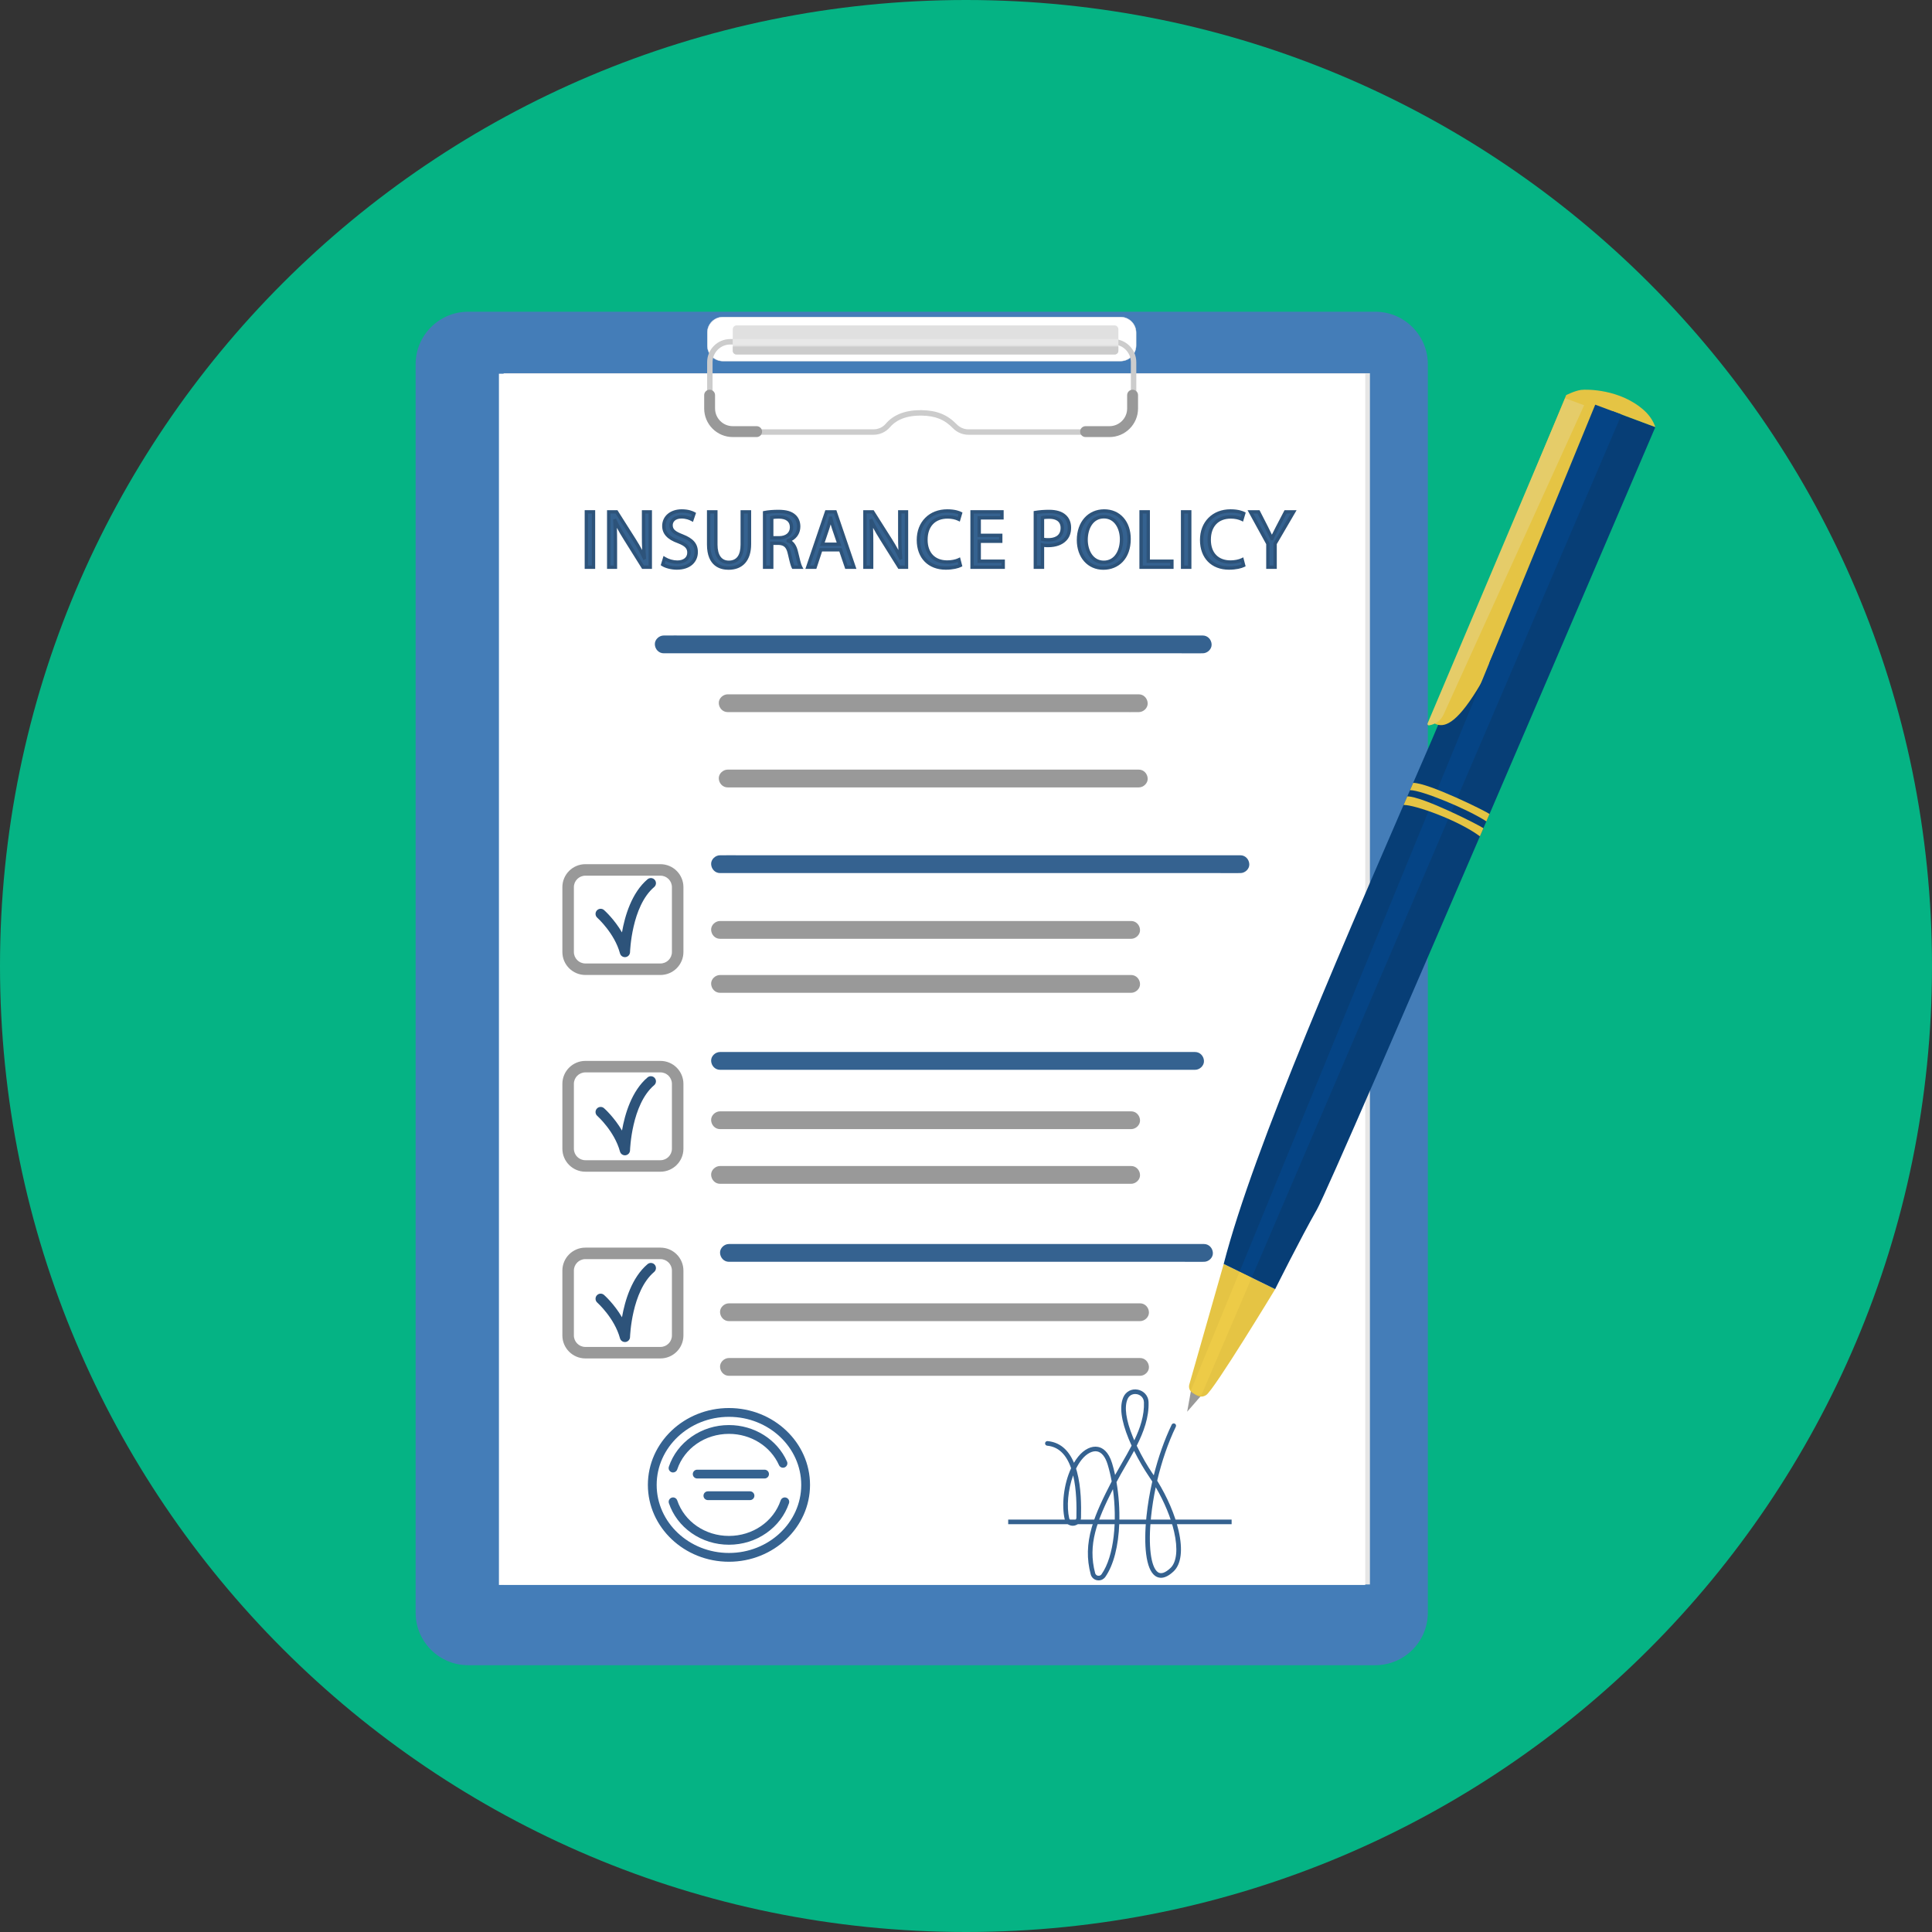 <svg xmlns="http://www.w3.org/2000/svg" xmlns:xlink="http://www.w3.org/1999/xlink" width="1080" zoomAndPan="magnify" viewBox="0 0 810 810" height="1080" preserveAspectRatio="xMidYMid meet" version="1.0"><rect x="0" y="0" width="810" height="810" fill="#333333" stroke="none"/><defs><clipPath id="86ae9137d2"><path d="M 405 0 C 181.324 0 0 181.324 0 405 C 0 628.676 181.324 810 405 810 C 628.676 810 810 628.676 810 405 C 810 181.324 628.676 0 405 0 Z M 405 0 " clip-rule="nonzero"/></clipPath><clipPath id="b61812337d"><path d="M 174.25 130.691 L 598.656 130.691 L 598.656 698.148 L 174.25 698.148 Z M 174.25 130.691 " clip-rule="nonzero"/></clipPath><clipPath id="942586d90a"><path d="M 513 166 L 694 166 L 694 541 L 513 541 Z M 513 166 " clip-rule="nonzero"/></clipPath><clipPath id="515395c4c7"><path d="M 600 163.137 L 694 163.137 L 694 304.934 L 600 304.934 Z M 600 163.137 " clip-rule="nonzero"/></clipPath></defs><g clip-path="url(#86ae9137d2)"><rect x="-81" width="972" fill="#05b384" y="-81" height="972" fill-opacity="1"/></g><path fill="#ededed" d="M 516.363 623.906 C 516.363 623.906 570.328 607.398 572.34 588.766 C 574.348 570.137 572.133 527.227 572.133 527.227 L 516.363 623.906 " fill-opacity="1" fill-rule="nonzero"/><path fill="#e0e0e0" d="M 572.133 527.227 C 572.625 532.805 572.652 539.863 571.234 547.844 C 568.324 564.188 560.812 575.93 555.934 582.336 L 572.133 527.227 " fill-opacity="1" fill-rule="nonzero"/><path fill="#999999" d="M 465.141 151.477 L 457.285 151.477 C 456.02 151.477 455.004 150.457 455.004 149.195 C 455.004 147.938 456.02 146.918 457.285 146.918 L 465.141 146.918 C 469.238 146.918 472.562 143.586 472.562 139.496 L 472.562 133.91 C 472.562 132.652 473.586 131.629 474.844 131.629 C 476.109 131.629 477.129 132.652 477.129 133.91 L 477.129 139.496 C 477.129 146.102 471.75 151.477 465.141 151.477 " fill-opacity="1" fill-rule="nonzero"/><path fill="#e0e0e0" d="M 561.406 571.828 C 547.246 604.273 520.289 630.363 486.523 632.77 C 497.027 631.137 527.895 627.934 522.879 594.738 C 522.879 594.738 546.824 598.211 561.406 571.828 " fill-opacity="1" fill-rule="nonzero"/><path fill="#f2f2f2" d="M 570.328 544.41 C 571.234 538.699 571.836 532.949 572.133 527.227 C 571.816 533.52 571.195 539.227 570.328 544.41 " fill-opacity="1" fill-rule="nonzero"/><path fill="#999999" d="M 282.566 525.27 C 283.977 525.27 285.379 525.27 286.789 525.27 C 290.586 525.27 294.383 525.27 298.18 525.27 C 303.828 525.27 309.477 525.27 315.129 525.27 C 321.973 525.27 328.816 525.27 335.664 525.27 C 343.211 525.27 350.762 525.27 358.312 525.27 C 365.879 525.27 373.449 525.27 381.016 525.27 C 388.121 525.27 395.227 525.27 402.332 525.27 C 408.297 525.27 414.262 525.27 420.227 525.27 C 424.543 525.27 428.863 525.27 433.18 525.27 C 435.211 525.27 437.246 525.293 439.273 525.27 C 439.363 525.27 439.453 525.27 439.543 525.27 C 441.496 525.27 443.363 523.559 443.273 521.543 C 443.18 519.52 441.637 517.812 439.543 517.812 C 438.133 517.812 436.727 517.812 435.32 517.812 C 431.523 517.812 427.73 517.812 423.934 517.812 C 418.285 517.812 412.637 517.812 406.98 517.812 C 400.137 517.812 393.293 517.812 386.449 517.812 C 378.895 517.812 371.348 517.812 363.797 517.812 C 356.23 517.812 348.66 517.812 341.094 517.812 C 333.988 517.812 326.883 517.812 319.777 517.812 C 313.816 517.812 307.848 517.812 301.891 517.812 C 297.566 517.812 293.254 517.812 288.93 517.812 C 286.902 517.812 284.867 517.789 282.836 517.812 C 282.746 517.812 282.656 517.812 282.566 517.812 C 280.617 517.812 278.746 519.523 278.84 521.543 C 278.93 523.562 280.477 525.27 282.566 525.27 " fill-opacity="1" fill-rule="nonzero"/><g clip-path="url(#b61812337d)"><path fill="#447db8" d="M 576.57 698.148 L 196.305 698.148 C 184.125 698.148 174.25 688.281 174.25 676.105 L 174.25 152.734 C 174.25 140.562 184.125 130.691 196.305 130.691 L 576.57 130.691 C 588.746 130.691 598.625 140.562 598.625 152.734 L 598.625 676.105 C 598.625 688.281 588.746 698.148 576.57 698.148 " fill-opacity="1" fill-rule="nonzero"/></g><path fill="#e6e6e6" d="M 574.348 664.297 L 211.145 664.297 L 211.145 156.484 L 574.348 156.484 L 574.348 664.297 " fill-opacity="1" fill-rule="nonzero"/><path fill="#ffffff" d="M 572.387 664.492 L 209.18 664.492 L 209.18 156.684 L 572.387 156.684 L 572.387 664.492 " fill-opacity="1" fill-rule="nonzero"/><path fill="#ffffff" d="M 303.086 151.387 C 299.484 151.387 296.555 148.457 296.555 144.859 L 296.555 139.449 C 296.555 135.852 299.484 132.922 303.086 132.922 L 469.785 132.922 C 473.391 132.922 476.32 135.852 476.32 139.449 L 476.32 144.859 C 476.32 148.457 473.391 151.387 469.785 151.387 L 303.086 151.387 " fill-opacity="1" fill-rule="nonzero"/><path fill="#e6e6e6" d="M 469.785 132.84 L 303.086 132.84 C 299.434 132.84 296.473 135.797 296.473 139.449 L 296.473 144.859 C 296.473 148.508 299.434 151.469 303.086 151.469 L 469.785 151.469 C 473.441 151.469 476.398 148.508 476.398 144.859 L 476.398 139.449 C 476.398 135.797 473.441 132.84 469.785 132.84 Z M 469.785 133.004 C 473.348 133.004 476.238 135.898 476.238 139.449 L 476.238 144.859 C 476.238 148.414 473.348 151.309 469.785 151.309 L 303.086 151.309 C 299.527 151.309 296.633 148.414 296.633 144.859 L 296.633 139.449 C 296.633 135.898 299.527 133.004 303.086 133.004 L 469.785 133.004 " fill-opacity="1" fill-rule="nonzero"/><path fill="#cccccc" d="M 466.695 142.152 L 306.176 142.152 C 300.816 142.152 296.473 146.496 296.473 151.852 L 296.473 172.578 C 296.473 177.938 300.816 182.277 306.176 182.277 L 366.238 182.277 C 368.863 182.277 371.367 181.152 373.074 179.156 C 375.016 176.879 378.703 174.242 385.922 174.242 C 386.09 174.242 386.266 174.242 386.434 174.246 C 392.055 174.34 395.949 175.84 399.531 179.539 C 401.234 181.289 403.57 182.277 406.016 182.277 L 466.695 182.277 C 472.055 182.277 476.398 177.938 476.398 172.578 L 476.398 151.852 C 476.398 146.496 472.055 142.152 466.695 142.152 Z M 466.695 144.434 C 470.793 144.434 474.117 147.762 474.117 151.852 L 474.117 172.578 C 474.117 176.668 470.793 179.996 466.695 179.996 L 406.016 179.996 C 404.199 179.996 402.434 179.25 401.172 177.949 C 397.211 173.863 392.816 172.074 386.477 171.965 C 386.289 171.961 386.105 171.961 385.922 171.961 C 379.484 171.961 374.574 173.887 371.336 177.68 C 370.078 179.152 368.223 179.996 366.238 179.996 L 306.176 179.996 C 302.082 179.996 298.75 176.668 298.75 172.578 L 298.75 151.852 C 298.75 147.762 302.082 144.434 306.176 144.434 L 466.695 144.434 " fill-opacity="1" fill-rule="nonzero"/><path fill="#e0e0e0" d="M 467.262 148.605 L 308.84 148.605 C 307.945 148.605 307.223 147.879 307.223 146.992 L 307.223 138.031 C 307.223 137.145 307.945 136.422 308.84 136.422 L 467.262 136.422 C 468.152 136.422 468.875 137.145 468.875 138.031 L 468.875 146.992 C 468.875 147.879 468.152 148.605 467.262 148.605 " fill-opacity="1" fill-rule="nonzero"/><path fill="#cccccc" d="M 467.383 148.605 L 308.719 148.605 C 307.891 148.605 307.223 147.938 307.223 147.109 L 307.223 145.262 L 468.875 145.262 L 468.875 147.109 C 468.875 147.938 468.203 148.605 467.383 148.605 " fill-opacity="1" fill-rule="nonzero"/><path fill="#999999" d="M 317.223 183.238 L 307.215 183.238 C 300.605 183.238 295.23 177.863 295.23 171.254 L 295.23 165.668 C 295.23 164.41 296.254 163.391 297.512 163.391 C 298.77 163.391 299.793 164.41 299.793 165.668 L 299.793 171.254 C 299.793 175.348 303.125 178.676 307.215 178.676 L 317.223 178.676 C 318.484 178.676 319.504 179.691 319.504 180.957 C 319.504 182.215 318.484 183.238 317.223 183.238 " fill-opacity="1" fill-rule="nonzero"/><path fill="#999999" d="M 455.133 183.238 L 465.141 183.238 C 471.75 183.238 477.129 177.863 477.129 171.254 L 477.129 165.668 C 477.129 164.41 476.109 163.391 474.844 163.391 C 473.586 163.391 472.562 164.41 472.562 165.668 L 472.562 171.254 C 472.562 175.348 469.238 178.676 465.141 178.676 L 455.133 178.676 C 453.871 178.676 452.852 179.691 452.852 180.957 C 452.852 182.215 453.871 183.238 455.133 183.238 " fill-opacity="1" fill-rule="nonzero"/><path fill="#e8e8e8" d="M 468.875 144.605 L 307.223 144.605 L 307.223 142.152 L 468.875 142.152 L 468.875 144.605 " fill-opacity="1" fill-rule="nonzero"/><path fill="#356290" d="M 278.281 273.898 C 280.309 273.898 282.336 273.898 284.367 273.898 C 289.832 273.898 295.305 273.898 300.777 273.898 C 308.887 273.898 316.996 273.898 325.109 273.898 C 335.004 273.898 344.898 273.898 354.793 273.898 C 365.598 273.898 376.398 273.898 387.195 273.898 C 398.172 273.898 409.152 273.898 420.125 273.898 C 430.289 273.898 440.453 273.898 450.621 273.898 C 459.238 273.898 467.859 273.898 476.484 273.898 C 482.68 273.898 488.879 273.898 495.078 273.898 C 498.004 273.898 500.934 273.941 503.863 273.898 C 503.992 273.898 504.117 273.898 504.25 273.898 C 506.199 273.898 508.066 272.18 507.977 270.168 C 507.891 268.148 506.34 266.438 504.25 266.438 C 502.219 266.438 500.191 266.438 498.164 266.438 C 492.691 266.438 487.219 266.438 481.75 266.438 C 473.637 266.438 465.527 266.438 457.418 266.438 C 447.52 266.438 437.625 266.438 427.73 266.438 C 416.934 266.438 406.133 266.438 395.328 266.438 C 384.355 266.438 373.379 266.438 362.402 266.438 C 352.234 266.438 342.07 266.438 331.91 266.438 C 323.285 266.438 314.664 266.438 306.047 266.438 C 299.848 266.438 293.652 266.438 287.453 266.438 C 284.52 266.438 281.59 266.398 278.664 266.438 C 278.535 266.438 278.406 266.438 278.281 266.438 C 276.324 266.438 274.457 268.152 274.547 270.168 C 274.637 272.188 276.184 273.898 278.281 273.898 " fill-opacity="1" fill-rule="nonzero"/><path fill="#999999" d="M 305.086 298.555 C 306.633 298.555 308.184 298.555 309.727 298.555 C 313.902 298.555 318.074 298.555 322.246 298.555 C 328.434 298.555 334.617 298.555 340.805 298.555 C 348.352 298.555 355.902 298.555 363.449 298.555 C 371.688 298.555 379.926 298.555 388.164 298.555 C 396.531 298.555 404.906 298.555 413.277 298.555 C 421.031 298.555 428.781 298.555 436.535 298.555 C 443.109 298.555 449.688 298.555 456.262 298.555 C 460.992 298.555 465.715 298.555 470.445 298.555 C 472.68 298.555 474.91 298.59 477.145 298.555 C 477.246 298.555 477.344 298.555 477.441 298.555 C 479.391 298.555 481.262 296.844 481.172 294.828 C 481.082 292.805 479.531 291.098 477.441 291.098 C 475.891 291.098 474.348 291.098 472.797 291.098 C 468.625 291.098 464.453 291.098 460.281 291.098 C 454.098 291.098 447.906 291.098 441.723 291.098 C 434.172 291.098 426.625 291.098 419.078 291.098 C 410.84 291.098 402.605 291.098 394.367 291.098 C 385.992 291.098 377.617 291.098 369.25 291.098 C 361.496 291.098 353.742 291.098 345.988 291.098 C 339.414 291.098 332.84 291.098 326.262 291.098 C 321.539 291.098 316.809 291.098 312.086 291.098 C 309.848 291.098 307.613 291.07 305.379 291.098 C 305.281 291.098 305.188 291.098 305.086 291.098 C 303.133 291.098 301.266 292.816 301.352 294.828 C 301.449 296.848 302.996 298.555 305.086 298.555 " fill-opacity="1" fill-rule="nonzero"/><path fill="#999999" d="M 305.086 330.125 C 306.633 330.125 308.184 330.125 309.727 330.125 C 313.902 330.125 318.074 330.125 322.246 330.125 C 328.434 330.125 334.617 330.125 340.805 330.125 C 348.352 330.125 355.902 330.125 363.449 330.125 C 371.688 330.125 379.926 330.125 388.164 330.125 C 396.531 330.125 404.906 330.125 413.277 330.125 C 421.031 330.125 428.781 330.125 436.535 330.125 C 443.109 330.125 449.688 330.125 456.262 330.125 C 460.992 330.125 465.715 330.125 470.445 330.125 C 472.68 330.125 474.91 330.152 477.145 330.125 C 477.246 330.125 477.344 330.125 477.441 330.125 C 479.391 330.125 481.262 328.41 481.172 326.398 C 481.082 324.375 479.531 322.664 477.441 322.664 C 475.891 322.664 474.348 322.664 472.797 322.664 C 468.625 322.664 464.453 322.664 460.281 322.664 C 454.098 322.664 447.906 322.664 441.723 322.664 C 434.172 322.664 426.625 322.664 419.078 322.664 C 410.84 322.664 402.605 322.664 394.367 322.664 C 385.992 322.664 377.617 322.664 369.25 322.664 C 361.496 322.664 353.742 322.664 345.988 322.664 C 339.414 322.664 332.84 322.664 326.262 322.664 C 321.539 322.664 316.809 322.664 312.086 322.664 C 309.848 322.664 307.613 322.637 305.379 322.664 C 305.281 322.664 305.188 322.664 305.086 322.664 C 303.133 322.664 301.266 324.383 301.352 326.398 C 301.449 328.414 302.996 330.125 305.086 330.125 " fill-opacity="1" fill-rule="nonzero"/><path fill="#999999" d="M 301.879 393.594 C 303.426 393.594 304.973 393.594 306.52 393.594 C 310.695 393.594 314.863 393.594 319.039 393.594 C 325.227 393.594 331.41 393.594 337.598 393.594 C 345.145 393.594 352.695 393.594 360.242 393.594 C 368.48 393.594 376.719 393.594 384.953 393.594 C 393.328 393.594 401.699 393.594 410.07 393.594 C 417.824 393.594 425.574 393.594 433.328 393.594 C 439.902 393.594 446.477 393.594 453.055 393.594 C 457.781 393.594 462.508 393.594 467.238 393.594 C 469.473 393.594 471.703 393.621 473.938 393.594 C 474.035 393.594 474.137 393.594 474.234 393.594 C 476.184 393.594 478.051 391.879 477.965 389.863 C 477.875 387.844 476.324 386.133 474.234 386.133 C 472.684 386.133 471.141 386.133 469.59 386.133 C 465.418 386.133 461.242 386.133 457.074 386.133 C 450.887 386.133 444.699 386.133 438.512 386.133 C 430.965 386.133 423.418 386.133 415.871 386.133 C 407.633 386.133 399.395 386.133 391.16 386.133 C 382.785 386.133 374.41 386.133 366.043 386.133 C 358.289 386.133 350.535 386.133 342.781 386.133 C 336.207 386.133 329.629 386.133 323.055 386.133 C 318.332 386.133 313.602 386.133 308.879 386.133 C 306.641 386.133 304.406 386.105 302.172 386.133 C 302.07 386.133 301.977 386.133 301.879 386.133 C 299.926 386.133 298.055 387.848 298.145 389.863 C 298.238 391.883 299.785 393.594 301.879 393.594 " fill-opacity="1" fill-rule="nonzero"/><path fill="#999999" d="M 301.879 416.238 C 303.426 416.238 304.973 416.238 306.52 416.238 C 310.695 416.238 314.863 416.238 319.039 416.238 C 325.227 416.238 331.41 416.238 337.598 416.238 C 345.145 416.238 352.695 416.238 360.242 416.238 C 368.48 416.238 376.719 416.238 384.953 416.238 C 393.328 416.238 401.699 416.238 410.07 416.238 C 417.824 416.238 425.574 416.238 433.328 416.238 C 439.902 416.238 446.477 416.238 453.055 416.238 C 457.781 416.238 462.508 416.238 467.238 416.238 C 469.473 416.238 471.703 416.266 473.938 416.238 C 474.035 416.238 474.137 416.238 474.234 416.238 C 476.184 416.238 478.051 414.523 477.965 412.504 C 477.875 410.484 476.324 408.777 474.234 408.777 C 472.684 408.777 471.141 408.777 469.59 408.777 C 465.418 408.777 461.242 408.777 457.074 408.777 C 450.887 408.777 444.699 408.777 438.512 408.777 C 430.965 408.777 423.418 408.777 415.871 408.777 C 407.633 408.777 399.395 408.777 391.16 408.777 C 382.785 408.777 374.41 408.777 366.043 408.777 C 358.289 408.777 350.535 408.777 342.781 408.777 C 336.207 408.777 329.629 408.777 323.055 408.777 C 318.332 408.777 313.602 408.777 308.879 408.777 C 306.641 408.777 304.406 408.75 302.172 408.777 C 302.07 408.777 301.977 408.777 301.879 408.777 C 299.926 408.777 298.055 410.492 298.145 412.504 C 298.238 414.527 299.785 416.238 301.879 416.238 " fill-opacity="1" fill-rule="nonzero"/><path fill="#999999" d="M 301.879 473.391 C 303.426 473.391 304.973 473.391 306.52 473.391 C 310.695 473.391 314.863 473.391 319.039 473.391 C 325.227 473.391 331.41 473.391 337.598 473.391 C 345.145 473.391 352.695 473.391 360.242 473.391 C 368.48 473.391 376.719 473.391 384.953 473.391 C 393.328 473.391 401.699 473.391 410.07 473.391 C 417.824 473.391 425.574 473.391 433.328 473.391 C 439.902 473.391 446.477 473.391 453.055 473.391 C 457.781 473.391 462.508 473.391 467.238 473.391 C 469.473 473.391 471.703 473.418 473.938 473.391 C 474.035 473.391 474.137 473.391 474.234 473.391 C 476.184 473.391 478.051 471.68 477.965 469.66 C 477.875 467.641 476.324 465.934 474.234 465.934 C 472.684 465.934 471.141 465.934 469.59 465.934 C 465.418 465.934 461.242 465.934 457.074 465.934 C 450.887 465.934 444.699 465.934 438.512 465.934 C 430.965 465.934 423.418 465.934 415.871 465.934 C 407.633 465.934 399.395 465.934 391.16 465.934 C 382.785 465.934 374.41 465.934 366.043 465.934 C 358.289 465.934 350.535 465.934 342.781 465.934 C 336.207 465.934 329.629 465.934 323.055 465.934 C 318.332 465.934 313.602 465.934 308.879 465.934 C 306.641 465.934 304.406 465.906 302.172 465.934 C 302.07 465.934 301.977 465.934 301.879 465.934 C 299.926 465.934 298.055 467.645 298.145 469.66 C 298.238 471.684 299.785 473.391 301.879 473.391 " fill-opacity="1" fill-rule="nonzero"/><path fill="#999999" d="M 301.879 496.312 C 303.426 496.312 304.973 496.312 306.52 496.312 C 310.695 496.312 314.863 496.312 319.039 496.312 C 325.227 496.312 331.41 496.312 337.598 496.312 C 345.145 496.312 352.695 496.312 360.242 496.312 C 368.48 496.312 376.719 496.312 384.953 496.312 C 393.328 496.312 401.699 496.312 410.07 496.312 C 417.824 496.312 425.574 496.312 433.328 496.312 C 439.902 496.312 446.477 496.312 453.055 496.312 C 457.781 496.312 462.508 496.312 467.238 496.312 C 469.473 496.312 471.703 496.34 473.938 496.312 C 474.035 496.312 474.137 496.312 474.234 496.312 C 476.184 496.312 478.051 494.598 477.965 492.586 C 477.875 490.562 476.324 488.855 474.234 488.855 C 472.684 488.855 471.141 488.855 469.59 488.855 C 465.418 488.855 461.242 488.855 457.074 488.855 C 450.887 488.855 444.699 488.855 438.512 488.855 C 430.965 488.855 423.418 488.855 415.871 488.855 C 407.633 488.855 399.395 488.855 391.16 488.855 C 382.785 488.855 374.41 488.855 366.043 488.855 C 358.289 488.855 350.535 488.855 342.781 488.855 C 336.207 488.855 329.629 488.855 323.055 488.855 C 318.332 488.855 313.602 488.855 308.879 488.855 C 306.641 488.855 304.406 488.824 302.172 488.855 C 302.07 488.855 301.977 488.855 301.879 488.855 C 299.926 488.855 298.055 490.57 298.145 492.586 C 298.238 494.605 299.785 496.312 301.879 496.312 " fill-opacity="1" fill-rule="nonzero"/><path fill="#356290" d="M 301.879 366.043 C 303.836 366.043 305.797 366.043 307.754 366.043 C 313.039 366.043 318.316 366.043 323.602 366.043 C 331.43 366.043 339.258 366.043 347.094 366.043 C 356.645 366.043 366.195 366.043 375.754 366.043 C 386.18 366.043 396.605 366.043 407.031 366.043 C 417.633 366.043 428.227 366.043 438.828 366.043 C 448.637 366.043 458.453 366.043 468.27 366.043 C 476.594 366.043 484.914 366.043 493.234 366.043 C 499.219 366.043 505.203 366.043 511.188 366.043 C 514.012 366.043 516.844 366.082 519.672 366.043 C 519.793 366.039 519.922 366.043 520.043 366.043 C 521.996 366.043 523.867 364.324 523.777 362.312 C 523.684 360.289 522.137 358.578 520.043 358.578 C 518.086 358.578 516.125 358.578 514.168 358.578 C 508.891 358.578 503.605 358.578 498.324 358.578 C 490.492 358.578 482.66 358.578 474.832 358.578 C 465.277 358.578 455.727 358.578 446.168 358.578 C 435.742 358.578 425.316 358.578 414.887 358.578 C 404.289 358.578 393.695 358.578 383.094 358.578 C 373.285 358.578 363.469 358.578 353.652 358.578 C 345.332 358.578 337.008 358.578 328.688 358.578 C 322.703 358.578 316.719 358.578 310.738 358.578 C 307.91 358.578 305.078 358.543 302.25 358.578 C 302.129 358.582 302 358.578 301.879 358.578 C 299.926 358.578 298.055 360.297 298.145 362.312 C 298.238 364.328 299.785 366.043 301.879 366.043 " fill-opacity="1" fill-rule="nonzero"/><path fill="#356290" d="M 301.879 448.52 C 303.668 448.52 305.453 448.52 307.242 448.52 C 312.066 448.52 316.883 448.52 321.707 448.52 C 328.855 448.52 336.004 448.52 343.152 448.52 C 351.875 448.52 360.594 448.52 369.316 448.52 C 378.836 448.52 388.355 448.52 397.875 448.52 C 407.551 448.52 417.223 448.52 426.898 448.52 C 435.855 448.52 444.816 448.52 453.773 448.52 C 461.371 448.52 468.969 448.52 476.57 448.52 C 482.031 448.52 487.492 448.52 492.953 448.52 C 495.539 448.52 498.121 448.555 500.703 448.52 C 500.816 448.52 500.93 448.52 501.043 448.52 C 502.992 448.52 504.859 446.805 504.77 444.789 C 504.68 442.766 503.133 441.059 501.043 441.059 C 499.254 441.059 497.465 441.059 495.68 441.059 C 490.855 441.059 486.031 441.059 481.215 441.059 C 474.059 441.059 466.918 441.059 459.766 441.059 C 451.043 441.059 442.32 441.059 433.602 441.059 C 424.082 441.059 414.562 441.059 405.047 441.059 C 395.367 441.059 385.695 441.059 376.023 441.059 C 367.062 441.059 358.105 441.059 349.145 441.059 C 341.547 441.059 333.945 441.059 326.352 441.059 C 320.891 441.059 315.43 441.059 309.961 441.059 C 307.383 441.059 304.801 441.02 302.219 441.059 C 302.105 441.059 301.992 441.059 301.879 441.059 C 299.926 441.059 298.055 442.773 298.145 444.789 C 298.238 446.809 299.785 448.52 301.879 448.52 " fill-opacity="1" fill-rule="nonzero"/><path fill="#999999" d="M 305.613 553.891 C 307.164 553.891 308.707 553.891 310.254 553.891 C 314.43 553.891 318.598 553.891 322.773 553.891 C 328.961 553.891 335.145 553.891 341.336 553.891 C 348.883 553.891 356.43 553.891 363.977 553.891 C 372.215 553.891 380.449 553.891 388.688 553.891 C 397.062 553.891 405.43 553.891 413.805 553.891 C 421.559 553.891 429.312 553.891 437.062 553.891 C 443.637 553.891 450.211 553.891 456.793 553.891 C 461.516 553.891 466.246 553.891 470.969 553.891 C 473.207 553.891 475.441 553.918 477.672 553.891 C 477.77 553.891 477.871 553.891 477.969 553.891 C 479.918 553.891 481.789 552.172 481.703 550.16 C 481.609 548.141 480.059 546.43 477.969 546.43 C 476.418 546.43 474.871 546.43 473.328 546.43 C 469.152 546.43 464.98 546.43 460.809 546.43 C 454.621 546.43 448.438 546.43 442.246 546.43 C 434.699 546.43 427.152 546.43 419.605 546.43 C 411.367 546.43 403.129 546.43 394.891 546.43 C 386.52 546.43 378.148 546.43 369.777 546.43 C 362.023 546.43 354.27 546.43 346.52 546.43 C 339.945 546.43 333.367 546.43 326.793 546.43 C 322.066 546.43 317.34 546.43 312.609 546.43 C 310.375 546.43 308.141 546.402 305.91 546.43 C 305.809 546.43 305.711 546.43 305.613 546.43 C 303.664 546.43 301.789 548.145 301.883 550.16 C 301.973 552.184 303.523 553.891 305.613 553.891 " fill-opacity="1" fill-rule="nonzero"/><path fill="#999999" d="M 305.613 576.812 C 307.164 576.812 308.707 576.812 310.254 576.812 C 314.43 576.812 318.598 576.812 322.773 576.812 C 328.961 576.812 335.145 576.812 341.336 576.812 C 348.883 576.812 356.43 576.812 363.977 576.812 C 372.215 576.812 380.449 576.812 388.688 576.812 C 397.062 576.812 405.43 576.812 413.805 576.812 C 421.559 576.812 429.312 576.812 437.062 576.812 C 443.637 576.812 450.211 576.812 456.793 576.812 C 461.516 576.812 466.246 576.812 470.969 576.812 C 473.207 576.812 475.441 576.84 477.672 576.812 C 477.77 576.812 477.871 576.812 477.969 576.812 C 479.918 576.812 481.789 575.098 481.703 573.086 C 481.609 571.062 480.059 569.352 477.969 569.352 C 476.418 569.352 474.871 569.352 473.328 569.352 C 469.152 569.352 464.98 569.352 460.809 569.352 C 454.621 569.352 448.438 569.352 442.246 569.352 C 434.699 569.352 427.152 569.352 419.605 569.352 C 411.367 569.352 403.129 569.352 394.891 569.352 C 386.52 569.352 378.148 569.352 369.777 569.352 C 362.023 569.352 354.27 569.352 346.52 569.352 C 339.945 569.352 333.367 569.352 326.793 569.352 C 322.066 569.352 317.34 569.352 312.609 569.352 C 310.375 569.352 308.141 569.324 305.91 569.352 C 305.809 569.352 305.711 569.352 305.613 569.352 C 303.664 569.352 301.789 571.066 301.883 573.086 C 301.973 575.102 303.523 576.812 305.613 576.812 " fill-opacity="1" fill-rule="nonzero"/><path fill="#356290" d="M 305.613 529.016 C 307.402 529.016 309.188 529.016 310.977 529.016 C 315.801 529.016 320.617 529.016 325.441 529.016 C 332.59 529.016 339.738 529.016 346.891 529.016 C 355.613 529.016 364.332 529.016 373.055 529.016 C 382.574 529.016 392.094 529.016 401.609 529.016 C 411.281 529.016 420.957 529.016 430.633 529.016 C 439.594 529.016 448.551 529.016 457.512 529.016 C 465.109 529.016 472.703 529.016 480.301 529.016 C 485.766 529.016 491.227 529.016 496.691 529.016 C 499.27 529.016 501.855 529.055 504.438 529.016 C 504.551 529.016 504.664 529.016 504.773 529.016 C 506.73 529.016 508.598 527.305 508.508 525.285 C 508.414 523.266 506.863 521.559 504.773 521.559 C 502.984 521.559 501.203 521.559 499.41 521.559 C 494.59 521.559 489.77 521.559 484.945 521.559 C 477.801 521.559 470.652 521.559 463.504 521.559 C 454.777 521.559 446.055 521.559 437.336 521.559 C 427.82 521.559 418.301 521.559 408.781 521.559 C 399.105 521.559 389.43 521.559 379.758 521.559 C 370.801 521.559 361.84 521.559 352.879 521.559 C 345.285 521.559 337.684 521.559 330.086 521.559 C 324.625 521.559 319.164 521.559 313.699 521.559 C 311.117 521.559 308.535 521.52 305.953 521.559 C 305.84 521.559 305.727 521.559 305.613 521.559 C 303.664 521.559 301.789 523.27 301.883 525.285 C 301.973 527.309 303.523 529.016 305.613 529.016 " fill-opacity="1" fill-rule="nonzero"/><path fill="#356290" d="M 248.828 214.598 L 248.828 237.805 L 245.832 237.805 L 245.832 214.598 L 248.828 214.598 " fill-opacity="1" fill-rule="nonzero"/><path fill="#2d537a" d="M 246.531 237.105 L 248.129 237.105 L 248.129 215.297 L 246.531 215.297 Z M 249.531 238.508 L 245.129 238.508 L 245.129 213.895 L 249.531 213.895 L 249.531 238.508 " fill-opacity="1" fill-rule="nonzero"/><path fill="#356290" d="M 255.203 237.805 L 255.203 214.598 L 258.477 214.598 L 265.918 226.336 C 267.637 229.059 268.98 231.504 270.086 233.883 L 270.156 233.848 C 269.879 230.746 269.809 227.926 269.809 224.309 L 269.809 214.598 L 272.633 214.598 L 272.633 237.805 L 269.602 237.805 L 262.23 226.031 C 260.613 223.445 259.062 220.793 257.887 218.281 L 257.785 218.316 C 257.957 221.246 258.027 224.031 258.027 227.891 L 258.027 237.805 L 255.203 237.805 " fill-opacity="1" fill-rule="nonzero"/><path fill="#2d537a" d="M 269.992 237.105 L 271.93 237.105 L 271.93 215.297 L 270.512 215.297 L 270.512 224.309 C 270.512 227.688 270.566 230.594 270.855 233.781 L 270.898 234.262 L 269.75 234.832 L 269.445 234.176 C 268.344 231.793 266.996 229.352 265.32 226.715 L 258.09 215.297 L 255.906 215.297 L 255.906 237.105 L 257.324 237.105 L 257.324 227.891 C 257.324 224.016 257.254 221.254 257.086 218.359 L 257.051 217.824 L 258.262 217.418 L 258.527 217.988 C 259.531 220.145 260.898 222.586 262.824 225.656 Z M 273.34 238.508 L 269.215 238.508 L 261.637 226.402 C 260.438 224.492 259.453 222.82 258.629 221.301 C 258.699 223.254 258.727 225.332 258.727 227.891 L 258.727 238.508 L 254.5 238.508 L 254.5 213.895 L 258.859 213.895 L 266.512 225.961 C 267.523 227.566 268.426 229.105 269.23 230.605 C 269.133 228.562 269.109 226.539 269.109 224.309 L 269.109 213.895 L 273.34 213.895 L 273.34 238.508 " fill-opacity="1" fill-rule="nonzero"/><path fill="#356290" d="M 278.594 234.156 C 279.938 234.984 281.902 235.668 283.969 235.668 C 287.035 235.668 288.828 234.055 288.828 231.711 C 288.828 229.543 287.59 228.305 284.449 227.098 C 280.66 225.754 278.316 223.793 278.316 220.523 C 278.316 216.902 281.312 214.219 285.828 214.219 C 288.207 214.219 289.926 214.77 290.965 215.352 L 290.133 217.801 C 289.379 217.387 287.828 216.695 285.723 216.695 C 282.559 216.695 281.352 218.594 281.352 220.176 C 281.352 222.344 282.766 223.414 285.969 224.652 C 289.895 226.168 291.891 228.059 291.891 231.469 C 291.891 235.051 289.242 238.152 283.762 238.152 C 281.52 238.152 279.078 237.496 277.832 236.668 L 278.594 234.156 " fill-opacity="1" fill-rule="nonzero"/><path fill="#2d537a" d="M 278.668 236.34 C 279.805 236.926 281.762 237.449 283.762 237.449 C 288.273 237.449 291.191 235.102 291.191 231.469 C 291.191 228.559 289.656 226.824 285.715 225.305 C 282.508 224.066 280.648 222.832 280.648 220.176 C 280.648 218.16 282.238 215.996 285.723 215.996 C 287.383 215.996 288.738 216.391 289.727 216.816 L 290.102 215.707 C 289.273 215.34 287.879 214.922 285.828 214.922 C 281.82 214.922 279.023 217.223 279.023 220.523 C 279.023 223.227 280.77 225.047 284.688 226.438 L 284.703 226.441 C 287.598 227.555 289.527 228.879 289.527 231.711 C 289.527 234.543 287.348 236.375 283.969 236.375 C 282.289 236.375 280.535 235.949 279.016 235.191 Z M 283.762 238.852 C 281.453 238.852 278.855 238.195 277.449 237.258 L 277.012 236.965 L 278.188 233.078 L 278.961 233.559 C 280.398 234.445 282.273 234.969 283.969 234.969 C 286.531 234.969 288.125 233.723 288.125 231.711 C 288.125 230.16 287.484 229.02 284.207 227.754 C 279.773 226.184 277.617 223.816 277.617 220.523 C 277.617 216.395 280.996 213.52 285.828 213.52 C 288.711 213.52 290.5 214.289 291.309 214.742 L 291.816 215.031 L 290.531 218.816 L 289.801 218.418 C 288.949 217.953 287.551 217.398 285.723 217.398 C 283.016 217.398 282.051 218.895 282.051 220.176 C 282.051 221.867 283.027 222.762 286.223 224 C 290.688 225.723 292.594 227.957 292.594 231.469 C 292.594 233.516 291.801 235.363 290.355 236.676 C 288.781 238.102 286.504 238.852 283.762 238.852 " fill-opacity="1" fill-rule="nonzero"/><path fill="#356290" d="M 300.129 214.598 L 300.129 228.336 C 300.129 233.539 302.434 235.738 305.535 235.738 C 308.98 235.738 311.184 233.469 311.184 228.336 L 311.184 214.598 L 314.219 214.598 L 314.219 228.129 C 314.219 235.258 310.461 238.184 305.43 238.184 C 300.676 238.184 297.094 235.461 297.094 228.266 L 297.094 214.598 L 300.129 214.598 " fill-opacity="1" fill-rule="nonzero"/><path fill="#2d537a" d="M 297.797 215.297 L 297.797 228.266 C 297.797 234.297 300.438 237.48 305.43 237.48 C 310.645 237.48 313.516 234.164 313.516 228.129 L 313.516 215.297 L 311.887 215.297 L 311.887 228.336 C 311.887 235.387 307.91 236.445 305.535 236.445 C 303.695 236.445 299.422 235.652 299.422 228.336 L 299.422 215.297 Z M 305.43 238.887 C 302.059 238.887 296.395 237.508 296.395 228.266 L 296.395 213.895 L 300.828 213.895 L 300.828 228.336 C 300.828 232.66 302.5 235.039 305.535 235.039 C 308.816 235.039 310.484 232.781 310.484 228.336 L 310.484 213.895 L 314.922 213.895 L 314.922 228.129 C 314.922 234.965 311.461 238.887 305.43 238.887 " fill-opacity="1" fill-rule="nonzero"/><path fill="#356290" d="M 323.555 225.48 L 326.621 225.48 C 329.824 225.48 331.855 223.723 331.855 221.07 C 331.855 218.074 329.684 216.766 326.516 216.734 C 325.066 216.734 324.039 216.871 323.555 217.004 Z M 320.559 214.906 C 322.07 214.598 324.242 214.426 326.309 214.426 C 329.512 214.426 331.578 215.012 333.027 216.32 C 334.195 217.352 334.852 218.934 334.852 220.727 C 334.852 223.793 332.922 225.82 330.477 226.648 L 330.477 226.75 C 332.27 227.371 333.336 229.027 333.887 231.434 C 334.648 234.676 335.195 236.914 335.68 237.805 L 332.578 237.805 C 332.199 237.152 331.684 235.152 331.031 232.262 C 330.34 229.059 329.102 227.855 326.375 227.75 L 323.555 227.75 L 323.555 237.805 L 320.559 237.805 L 320.559 214.906 " fill-opacity="1" fill-rule="nonzero"/><path fill="#2d537a" d="M 324.254 224.777 L 326.621 224.777 C 329.414 224.777 331.152 223.355 331.152 221.07 C 331.152 218.691 329.59 217.469 326.508 217.434 C 325.531 217.434 324.766 217.5 324.254 217.578 Z M 326.621 226.184 L 322.848 226.184 L 322.848 216.48 L 323.359 216.336 C 324.023 216.141 325.203 216.031 326.516 216.031 C 330.359 216.07 332.555 217.906 332.555 221.07 C 332.555 224.125 330.172 226.184 326.621 226.184 Z M 333.027 237.105 L 334.637 237.105 C 334.219 235.875 333.758 233.969 333.203 231.594 C 332.676 229.289 331.711 227.918 330.246 227.418 L 329.777 227.254 L 329.777 226.145 L 330.25 225.984 C 332.691 225.16 334.148 223.191 334.148 220.727 C 334.148 219.129 333.586 217.746 332.562 216.848 C 331.246 215.652 329.32 215.129 326.309 215.129 C 324.484 215.129 322.648 215.266 321.258 215.488 L 321.258 237.105 L 322.848 237.105 L 322.848 227.051 L 326.402 227.051 C 329.465 227.164 330.957 228.586 331.715 232.117 C 331.965 233.223 332.59 235.973 333.027 237.105 Z M 336.855 238.508 L 332.172 238.508 L 331.969 238.156 C 331.586 237.484 331.129 235.879 330.344 232.418 C 329.719 229.512 328.754 228.547 326.363 228.453 L 324.254 228.453 L 324.254 238.508 L 319.852 238.508 L 319.852 214.336 L 320.41 214.219 C 321.934 213.906 324.137 213.723 326.309 213.723 C 329.691 213.723 331.914 214.363 333.496 215.801 C 334.82 216.969 335.555 218.719 335.555 220.727 C 335.555 223.355 334.246 225.535 331.988 226.754 C 333.223 227.656 334.086 229.168 334.57 231.281 C 335.277 234.273 335.848 236.637 336.301 237.473 L 336.855 238.508 " fill-opacity="1" fill-rule="nonzero"/><path fill="#356290" d="M 351.766 228.164 L 349.492 221.484 C 348.977 219.969 348.633 218.594 348.289 217.25 L 348.219 217.25 C 347.871 218.625 347.496 220.039 347.051 221.449 L 344.773 228.164 Z M 344.152 230.508 L 341.742 237.805 L 338.645 237.805 L 346.531 214.598 L 350.148 214.598 L 358.074 237.805 L 354.871 237.805 L 352.387 230.508 L 344.152 230.508 " fill-opacity="1" fill-rule="nonzero"/><path fill="#2d537a" d="M 345.754 227.465 L 350.789 227.465 L 348.828 221.711 C 348.609 221.07 348.422 220.461 348.254 219.863 C 348.074 220.5 347.898 221.094 347.715 221.664 Z M 352.746 228.867 L 343.797 228.867 L 346.383 221.227 C 346.762 220.027 347.129 218.703 347.539 217.082 L 347.668 216.547 L 348.836 216.547 L 349.031 217.32 C 349.352 218.57 349.68 219.859 350.16 221.258 Z M 355.371 237.105 L 357.09 237.105 L 349.648 215.297 L 347.035 215.297 L 339.621 237.105 L 341.234 237.105 L 343.645 229.805 L 352.891 229.805 Z M 359.055 238.508 L 354.367 238.508 L 351.883 231.211 L 344.66 231.211 L 342.25 238.508 L 337.66 238.508 L 346.027 213.895 L 350.652 213.895 L 359.055 238.508 " fill-opacity="1" fill-rule="nonzero"/><path fill="#356290" d="M 362.617 237.805 L 362.617 214.598 L 365.891 214.598 L 373.336 226.336 C 375.055 229.059 376.398 231.504 377.5 233.883 L 377.57 233.848 C 377.297 230.746 377.223 227.926 377.223 224.309 L 377.223 214.598 L 380.051 214.598 L 380.051 237.805 L 377.02 237.805 L 369.648 226.031 C 368.027 223.445 366.48 220.793 365.305 218.281 L 365.203 218.316 C 365.375 221.246 365.445 224.031 365.445 227.891 L 365.445 237.805 L 362.617 237.805 " fill-opacity="1" fill-rule="nonzero"/><path fill="#2d537a" d="M 377.406 237.105 L 379.352 237.105 L 379.352 215.297 L 377.93 215.297 L 377.93 224.309 C 377.93 227.688 377.988 230.594 378.273 233.781 L 378.312 234.262 L 377.168 234.832 L 376.863 234.176 C 375.758 231.793 374.41 229.352 372.738 226.715 L 365.508 215.297 L 363.324 215.297 L 363.324 237.105 L 364.742 237.105 L 364.742 227.891 C 364.742 224.016 364.672 221.254 364.5 218.359 L 364.469 217.824 L 365.68 217.418 L 365.945 217.988 C 366.949 220.145 368.316 222.586 370.242 225.656 Z M 380.758 238.508 L 376.633 238.508 L 369.051 226.402 C 367.855 224.492 366.867 222.82 366.047 221.301 C 366.117 223.254 366.145 225.332 366.145 227.891 L 366.145 238.508 L 361.918 238.508 L 361.918 213.895 L 366.277 213.895 L 373.926 225.961 C 374.941 227.566 375.844 229.105 376.648 230.605 C 376.547 228.562 376.523 226.539 376.523 224.309 L 376.523 213.895 L 380.758 213.895 L 380.758 238.508 " fill-opacity="1" fill-rule="nonzero"/><path fill="#356290" d="M 402.652 237.051 C 401.547 237.598 399.344 238.152 396.516 238.152 C 389.977 238.152 385.043 234.016 385.043 226.406 C 385.043 219.141 389.977 214.219 397.176 214.219 C 400.066 214.219 401.895 214.836 402.688 215.25 L 401.961 217.695 C 400.824 217.148 399.203 216.734 397.277 216.734 C 391.836 216.734 388.215 220.211 388.215 226.305 C 388.215 231.988 391.488 235.637 397.137 235.637 C 398.965 235.637 400.824 235.258 402.031 234.676 L 402.652 237.051 " fill-opacity="1" fill-rule="nonzero"/><path fill="#2d537a" d="M 397.176 214.922 C 390.34 214.922 385.75 219.535 385.75 226.406 C 385.75 233.219 389.875 237.449 396.516 237.449 C 398.867 237.449 400.727 237.055 401.82 236.645 L 401.559 235.629 C 400.297 236.074 398.688 236.336 397.137 236.336 C 391.199 236.336 387.516 232.496 387.516 226.305 C 387.516 219.969 391.254 216.031 397.277 216.031 C 398.797 216.031 400.27 216.281 401.512 216.742 L 401.84 215.641 C 401.059 215.34 399.543 214.922 397.176 214.922 Z M 396.516 238.852 C 389.125 238.852 384.344 233.965 384.344 226.406 C 384.344 222.656 385.578 219.438 387.914 217.094 C 390.242 214.754 393.445 213.52 397.176 213.52 C 400.609 213.52 402.512 214.367 403.012 214.629 L 403.523 214.898 L 402.402 218.691 L 401.656 218.328 C 400.469 217.754 398.914 217.434 397.277 217.434 C 392.043 217.434 388.918 220.75 388.918 226.305 C 388.918 231.707 391.988 234.934 397.137 234.934 C 398.832 234.934 400.59 234.594 401.727 234.039 L 402.496 233.664 L 403.473 237.422 L 402.965 237.672 C 401.828 238.246 399.539 238.852 396.516 238.852 " fill-opacity="1" fill-rule="nonzero"/><path fill="#356290" d="M 419.566 226.926 L 410.543 226.926 L 410.543 235.293 L 420.602 235.293 L 420.602 237.805 L 407.539 237.805 L 407.539 214.598 L 420.086 214.598 L 420.086 217.109 L 410.543 217.109 L 410.543 224.445 L 419.566 224.445 L 419.566 226.926 " fill-opacity="1" fill-rule="nonzero"/><path fill="#2d537a" d="M 408.246 237.105 L 419.895 237.105 L 419.895 235.992 L 409.836 235.992 L 409.836 226.219 L 418.863 226.219 L 418.863 225.148 L 409.836 225.148 L 409.836 216.41 L 419.379 216.41 L 419.379 215.297 L 408.246 215.297 Z M 421.301 238.508 L 406.84 238.508 L 406.84 213.895 L 420.785 213.895 L 420.785 217.812 L 411.242 217.812 L 411.242 223.742 L 420.266 223.742 L 420.266 227.625 L 411.242 227.625 L 411.242 234.59 L 421.301 234.59 L 421.301 238.508 " fill-opacity="1" fill-rule="nonzero"/><path fill="#356290" d="M 437.066 226.066 C 437.719 226.234 438.547 226.305 439.547 226.305 C 443.164 226.305 445.371 224.551 445.371 221.348 C 445.371 218.281 443.199 216.801 439.891 216.801 C 438.582 216.801 437.582 216.902 437.066 217.043 Z M 434.07 214.875 C 435.516 214.629 437.41 214.426 439.824 214.426 C 442.785 214.426 444.957 215.113 446.332 216.352 C 447.609 217.457 448.367 219.141 448.367 221.207 C 448.367 223.309 447.746 224.961 446.578 226.168 C 444.988 227.855 442.406 228.719 439.477 228.719 C 438.582 228.719 437.758 228.68 437.066 228.512 L 437.066 237.805 L 434.07 237.805 L 434.07 214.875 " fill-opacity="1" fill-rule="nonzero"/><path fill="#2d537a" d="M 437.77 225.492 C 438.25 225.566 438.836 225.602 439.547 225.602 C 441.457 225.602 444.664 225.051 444.664 221.348 C 444.664 218.168 442.066 217.504 439.891 217.504 C 438.969 217.504 438.254 217.555 437.77 217.621 Z M 439.547 227.008 C 438.418 227.008 437.574 226.926 436.887 226.742 L 436.363 226.605 L 436.363 216.504 L 436.883 216.363 C 437.516 216.195 438.613 216.102 439.891 216.102 C 443.758 216.102 446.074 218.062 446.074 221.348 C 446.074 224.891 443.633 227.008 439.547 227.008 Z M 434.77 237.105 L 436.363 237.105 L 436.363 227.609 L 437.234 227.832 C 437.895 227.988 438.738 228.012 439.477 228.012 C 442.316 228.012 444.652 227.188 446.066 225.684 C 447.133 224.59 447.66 223.09 447.66 221.207 C 447.66 219.418 447.027 217.883 445.879 216.883 C 444.578 215.715 442.543 215.129 439.824 215.129 C 438.047 215.129 436.352 215.246 434.77 215.477 Z M 437.77 238.508 L 433.367 238.508 L 433.367 214.277 L 433.953 214.18 C 435.773 213.875 437.746 213.723 439.824 213.723 C 442.898 213.723 445.246 214.434 446.801 215.832 C 448.262 217.09 449.07 219.004 449.07 221.207 C 449.07 223.465 448.398 225.297 447.078 226.656 C 445.406 228.438 442.707 229.418 439.477 229.418 C 438.914 229.418 438.328 229.406 437.77 229.34 L 437.77 238.508 " fill-opacity="1" fill-rule="nonzero"/><path fill="#356290" d="M 455.359 226.336 C 455.359 231.301 458.047 235.738 462.766 235.738 C 467.523 235.738 470.211 231.363 470.211 226.098 C 470.211 221.484 467.797 216.664 462.805 216.664 C 457.84 216.664 455.359 221.246 455.359 226.336 Z M 473.379 225.961 C 473.379 233.953 468.52 238.184 462.598 238.184 C 456.465 238.184 452.156 233.434 452.156 226.406 C 452.156 219.039 456.738 214.219 462.938 214.219 C 469.281 214.219 473.379 219.074 473.379 225.961 " fill-opacity="1" fill-rule="nonzero"/><path fill="#2d537a" d="M 462.805 217.367 C 458.145 217.367 456.062 221.875 456.062 226.336 C 456.062 230.531 458.16 235.039 462.766 235.039 C 467.426 235.039 469.504 230.547 469.504 226.098 C 469.504 221.891 467.41 217.367 462.805 217.367 Z M 462.766 236.445 C 460.309 236.445 458.219 235.359 456.727 233.312 C 455.391 231.48 454.66 229.008 454.66 226.336 C 454.66 221.176 457.176 215.965 462.805 215.965 C 465.344 215.965 467.477 217.098 468.957 219.254 C 470.219 221.082 470.91 223.512 470.91 226.098 C 470.91 232.191 467.562 236.445 462.766 236.445 Z M 462.938 214.922 C 457.004 214.922 452.855 219.645 452.855 226.406 C 452.855 233.031 456.773 237.48 462.598 237.48 C 468.719 237.48 472.676 232.961 472.676 225.961 C 472.676 219.359 468.762 214.922 462.938 214.922 Z M 462.598 238.887 C 456.035 238.887 451.453 233.754 451.453 226.406 C 451.453 218.816 456.176 213.52 462.938 213.52 C 466.23 213.52 469.043 214.738 471.062 217.043 C 473.035 219.297 474.078 222.379 474.078 225.961 C 474.078 229.918 472.918 233.238 470.715 235.551 C 468.672 237.703 465.789 238.887 462.598 238.887 " fill-opacity="1" fill-rule="nonzero"/><path fill="#356290" d="M 478.41 214.598 L 481.406 214.598 L 481.406 235.293 L 491.328 235.293 L 491.328 237.805 L 478.41 237.805 L 478.41 214.598 " fill-opacity="1" fill-rule="nonzero"/><path fill="#2d537a" d="M 479.109 237.105 L 490.625 237.105 L 490.625 235.992 L 480.703 235.992 L 480.703 215.297 L 479.109 215.297 Z M 492.027 238.508 L 477.703 238.508 L 477.703 213.895 L 482.105 213.895 L 482.105 234.59 L 492.027 234.59 L 492.027 238.508 " fill-opacity="1" fill-rule="nonzero"/><path fill="#356290" d="M 498.801 214.598 L 498.801 237.805 L 495.805 237.805 L 495.805 214.598 L 498.801 214.598 " fill-opacity="1" fill-rule="nonzero"/><path fill="#2d537a" d="M 496.504 237.105 L 498.102 237.105 L 498.102 215.297 L 496.504 215.297 Z M 499.504 238.508 L 495.102 238.508 L 495.102 213.895 L 499.504 213.895 L 499.504 238.508 " fill-opacity="1" fill-rule="nonzero"/><path fill="#356290" d="M 521.402 237.051 C 520.301 237.598 518.094 238.152 515.273 238.152 C 508.727 238.152 503.797 234.016 503.797 226.406 C 503.797 219.141 508.727 214.219 515.926 214.219 C 518.816 214.219 520.645 214.836 521.438 215.25 L 520.715 217.695 C 519.578 217.148 517.957 216.734 516.027 216.734 C 510.586 216.734 506.969 220.211 506.969 226.305 C 506.969 231.988 510.242 235.637 515.891 235.637 C 517.715 235.637 519.578 235.258 520.781 234.676 L 521.402 237.051 " fill-opacity="1" fill-rule="nonzero"/><path fill="#2d537a" d="M 515.926 214.922 C 509.09 214.922 504.5 219.535 504.5 226.406 C 504.5 233.219 508.625 237.449 515.273 237.449 C 517.621 237.449 519.48 237.055 520.57 236.645 L 520.305 235.629 C 519.047 236.074 517.438 236.336 515.891 236.336 C 509.949 236.336 506.266 232.496 506.266 226.305 C 506.266 219.969 510.008 216.031 516.027 216.031 C 517.551 216.031 519.02 216.281 520.266 216.742 L 520.59 215.641 C 519.809 215.34 518.293 214.922 515.926 214.922 Z M 515.273 238.852 C 507.875 238.852 503.094 233.965 503.094 226.406 C 503.094 222.656 504.328 219.438 506.664 217.094 C 508.996 214.754 512.195 213.52 515.926 213.52 C 519.363 213.52 521.262 214.367 521.762 214.629 L 522.273 214.898 L 521.152 218.691 L 520.406 218.328 C 519.219 217.754 517.664 217.434 516.027 217.434 C 510.797 217.434 507.668 220.75 507.668 226.305 C 507.668 231.707 510.746 234.934 515.891 234.934 C 517.582 234.934 519.34 234.594 520.477 234.039 L 521.246 233.664 L 522.227 237.422 L 521.715 237.672 C 520.578 238.246 518.285 238.852 515.273 238.852 " fill-opacity="1" fill-rule="nonzero"/><path fill="#356290" d="M 531.562 237.805 L 531.562 227.957 L 524.227 214.598 L 527.637 214.598 L 530.91 221 C 531.805 222.758 532.492 224.168 533.219 225.789 L 533.289 225.789 C 533.941 224.273 534.734 222.758 535.633 221 L 538.969 214.598 L 542.383 214.598 L 534.598 227.926 L 534.598 237.805 L 531.562 237.805 " fill-opacity="1" fill-rule="nonzero"/><path fill="#2d537a" d="M 532.27 237.105 L 533.895 237.105 L 533.895 227.738 L 541.16 215.297 L 539.398 215.297 L 536.25 221.328 L 535.922 221.977 C 535.156 223.473 534.496 224.766 533.93 226.066 L 533.746 226.492 L 532.762 226.492 L 532.578 226.074 C 531.91 224.586 531.25 223.207 530.285 221.32 L 527.207 215.297 L 525.41 215.297 L 532.27 227.777 Z M 535.297 238.508 L 530.863 238.508 L 530.863 228.141 L 523.039 213.895 L 528.066 213.895 L 531.535 220.68 C 532.223 222.027 532.758 223.117 533.25 224.172 C 533.684 223.273 534.152 222.352 534.668 221.34 L 535.008 220.68 L 538.547 213.895 L 543.605 213.895 L 535.297 228.113 L 535.297 238.508 " fill-opacity="1" fill-rule="nonzero"/><path fill="#999999" d="M 245.414 367.133 C 242.762 367.133 240.602 369.293 240.602 371.941 L 240.602 399.133 C 240.602 401.789 242.762 403.941 245.414 403.941 L 276.898 403.941 C 279.551 403.941 281.707 401.789 281.707 399.133 L 281.707 371.941 C 281.707 369.293 279.551 367.133 276.898 367.133 Z M 276.898 408.762 L 245.414 408.762 C 240.102 408.762 235.777 404.445 235.777 399.133 L 235.777 371.941 C 235.777 366.629 240.102 362.312 245.414 362.312 L 276.898 362.312 C 282.211 362.312 286.531 366.629 286.531 371.941 L 286.531 399.133 C 286.531 404.445 282.211 408.762 276.898 408.762 " fill-opacity="1" fill-rule="nonzero"/><path fill="#999999" d="M 245.414 449.605 C 242.762 449.605 240.602 451.766 240.602 454.418 L 240.602 481.609 C 240.602 484.262 242.762 486.422 245.414 486.422 L 276.898 486.422 C 279.551 486.422 281.707 484.262 281.707 481.609 L 281.707 454.418 C 281.707 451.766 279.551 449.605 276.898 449.605 Z M 276.898 491.242 L 245.414 491.242 C 240.102 491.242 235.777 486.922 235.777 481.609 L 235.777 454.418 C 235.777 449.109 240.102 444.789 245.414 444.789 L 276.898 444.789 C 282.211 444.789 286.531 449.109 286.531 454.418 L 286.531 481.609 C 286.531 486.922 282.211 491.242 276.898 491.242 " fill-opacity="1" fill-rule="nonzero"/><path fill="#999999" d="M 245.414 527.895 C 242.762 527.895 240.602 530.055 240.602 532.707 L 240.602 559.898 C 240.602 562.551 242.762 564.711 245.414 564.711 L 276.898 564.711 C 279.551 564.711 281.707 562.551 281.707 559.898 L 281.707 532.707 C 281.707 530.055 279.551 527.895 276.898 527.895 Z M 276.898 569.527 L 245.414 569.527 C 240.102 569.527 235.777 565.207 235.777 559.898 L 235.777 532.707 C 235.777 527.391 240.102 523.074 245.414 523.074 L 276.898 523.074 C 282.211 523.074 286.531 527.391 286.531 532.707 L 286.531 559.898 C 286.531 565.207 282.211 569.527 276.898 569.527 " fill-opacity="1" fill-rule="nonzero"/><path fill="#2d537a" d="M 261.996 401.289 C 261.043 401.289 260.188 400.652 259.93 399.707 C 257.617 391.211 250.477 384.82 250.406 384.754 C 249.52 383.969 249.434 382.617 250.219 381.73 C 251.004 380.848 252.355 380.758 253.242 381.543 C 253.477 381.75 257.504 385.34 260.766 390.906 C 261.992 383.965 264.848 374.266 271.484 368.637 C 272.387 367.875 273.738 367.984 274.504 368.887 C 275.27 369.789 275.16 371.141 274.254 371.906 C 264.785 379.938 264.148 399.016 264.145 399.207 C 264.117 400.266 263.312 401.148 262.254 401.273 C 262.172 401.285 262.082 401.289 261.996 401.289 " fill-opacity="1" fill-rule="nonzero"/><path fill="#2d537a" d="M 261.996 484.367 C 261.043 484.367 260.188 483.727 259.93 482.789 C 257.605 474.25 250.477 467.895 250.406 467.832 C 249.52 467.051 249.434 465.699 250.215 464.812 C 251 463.922 252.355 463.836 253.242 464.617 C 253.477 464.824 257.504 468.414 260.77 473.984 C 261.992 467.039 264.848 457.348 271.484 451.715 C 272.387 450.953 273.738 451.062 274.504 451.965 C 275.27 452.863 275.16 454.215 274.254 454.98 C 264.77 463.035 264.148 482.09 264.145 482.281 C 264.117 483.344 263.312 484.223 262.254 484.352 C 262.172 484.363 262.082 484.367 261.996 484.367 " fill-opacity="1" fill-rule="nonzero"/><path fill="#2d537a" d="M 261.996 562.648 C 261.043 562.648 260.188 562.016 259.93 561.074 C 257.617 552.574 250.477 546.184 250.406 546.117 C 249.52 545.332 249.434 543.98 250.219 543.094 C 251.004 542.207 252.355 542.121 253.242 542.906 C 253.477 543.113 257.504 546.703 260.77 552.27 C 261.992 545.324 264.848 535.629 271.484 530.004 C 272.387 529.238 273.738 529.344 274.504 530.246 C 275.27 531.152 275.16 532.504 274.254 533.27 C 264.785 541.301 264.148 560.379 264.145 560.566 C 264.117 561.633 263.312 562.508 262.254 562.637 C 262.172 562.645 262.082 562.648 261.996 562.648 " fill-opacity="1" fill-rule="nonzero"/><path fill="#356290" d="M 305.613 594.016 C 288.902 594.016 275.312 606.816 275.312 622.551 C 275.312 638.285 288.902 651.086 305.613 651.086 C 322.324 651.086 335.918 638.285 335.918 622.551 C 335.918 606.816 322.324 594.016 305.613 594.016 Z M 305.613 654.77 C 286.871 654.77 271.625 640.316 271.625 622.551 C 271.625 604.785 286.871 590.324 305.613 590.324 C 324.355 590.324 339.605 604.785 339.605 622.551 C 339.605 640.316 324.355 654.77 305.613 654.77 " fill-opacity="1" fill-rule="nonzero"/><path fill="#356290" d="M 305.613 647.633 C 299.918 647.633 294.492 645.941 289.922 642.738 C 285.43 639.586 282.148 635.266 280.445 630.238 C 280.117 629.273 280.633 628.23 281.602 627.902 C 282.562 627.574 283.609 628.094 283.934 629.059 C 286.953 637.961 295.664 643.945 305.613 643.945 C 315.559 643.945 324.273 637.961 327.293 629.059 C 327.621 628.094 328.664 627.574 329.629 627.902 C 330.594 628.23 331.109 629.273 330.785 630.238 C 329.082 635.266 325.805 639.586 321.305 642.738 C 316.734 645.941 311.309 647.633 305.613 647.633 " fill-opacity="1" fill-rule="nonzero"/><path fill="#356290" d="M 282.18 617.34 C 281.98 617.34 281.785 617.309 281.586 617.242 C 280.625 616.918 280.102 615.875 280.426 614.91 C 282.125 609.871 285.398 605.535 289.902 602.375 C 294.477 599.164 299.906 597.465 305.613 597.465 C 316.246 597.465 325.805 603.469 329.953 612.75 C 330.371 613.68 329.953 614.773 329.023 615.188 C 328.094 615.602 327.004 615.188 326.594 614.258 C 323.027 606.297 314.793 601.156 305.613 601.156 C 295.648 601.156 286.93 607.152 283.926 616.082 C 283.66 616.852 282.941 617.34 282.18 617.34 " fill-opacity="1" fill-rule="nonzero"/><path fill="#356290" d="M 320.547 619.859 L 292.305 619.859 C 291.285 619.859 290.457 619.035 290.457 618.016 C 290.457 616.996 291.285 616.176 292.305 616.176 L 320.547 616.176 C 321.562 616.176 322.391 616.996 322.391 618.016 C 322.391 619.035 321.562 619.859 320.547 619.859 " fill-opacity="1" fill-rule="nonzero"/><path fill="#356290" d="M 314.438 628.926 L 296.789 628.926 C 295.77 628.926 294.941 628.098 294.941 627.082 C 294.941 626.066 295.77 625.242 296.789 625.242 L 314.438 625.242 C 315.457 625.242 316.285 626.066 316.285 627.082 C 316.285 628.098 315.457 628.926 314.438 628.926 " fill-opacity="1" fill-rule="nonzero"/><path fill="#356290" d="M 516.363 639.027 L 422.691 639.027 L 422.691 637.094 L 516.363 637.094 L 516.363 639.027 " fill-opacity="1" fill-rule="nonzero"/><path fill="#356290" d="M 475.938 584.449 C 474.773 584.449 473.438 584.98 472.75 586.531 C 471.285 589.836 472.055 595.363 474.977 602.512 C 475.164 602.961 475.352 603.418 475.551 603.867 C 478.035 598.711 479.793 593.414 479.605 587.941 C 479.535 585.82 477.973 584.773 476.656 584.516 C 476.434 584.473 476.188 584.449 475.938 584.449 Z M 449.926 618.555 C 447.699 624.59 447.156 631.77 448.273 636.582 C 448.434 637.262 449.031 637.742 449.742 637.75 L 449.773 637.75 C 449.781 637.75 449.785 637.75 449.785 637.75 C 450.598 637.75 451.27 637.094 451.289 636.285 C 451.398 631.531 451.367 624.645 449.926 618.555 Z M 484.547 623.523 C 483.676 627.648 483.012 631.816 482.586 635.926 C 481.344 647.844 482.449 656.945 485.406 659.113 C 486.703 660.066 488.488 659.492 490.711 657.41 C 493.348 654.941 493.914 649.383 492.246 642.164 C 490.879 636.238 488.195 629.773 484.547 623.523 Z M 466.598 624.328 C 459.883 637.605 455.973 647.645 459.148 659.559 C 459.305 660.125 459.742 660.527 460.324 660.629 C 460.926 660.738 461.492 660.504 461.84 660 C 467.215 652.316 468.391 637.316 466.598 624.328 Z M 460.605 662.586 C 460.398 662.586 460.195 662.566 459.984 662.531 C 458.664 662.301 457.629 661.348 457.285 660.055 C 455.57 653.621 455.711 647.348 457.73 640.316 C 459.496 634.164 462.551 627.953 466.082 621.09 C 465.629 618.609 465.066 616.234 464.398 614.035 C 463.418 610.797 461.891 608.887 459.988 608.516 C 458.016 608.129 455.555 609.422 453.559 611.887 C 452.648 613.016 451.848 614.309 451.148 615.711 C 451.281 616.145 451.41 616.59 451.535 617.043 C 453.297 623.605 453.34 631.191 453.219 636.328 C 453.172 638.184 451.641 639.68 449.793 639.68 C 449.785 639.68 449.773 639.68 449.766 639.68 L 449.719 639.68 C 448.121 639.664 446.75 638.57 446.395 637.02 C 445.059 631.281 445.848 622.457 449.066 615.562 C 447.047 609.711 443.68 606.535 439.031 606.117 C 438.5 606.07 438.105 605.602 438.156 605.07 C 438.203 604.539 438.672 604.145 439.203 604.191 C 444.211 604.648 447.922 607.699 450.262 613.281 C 450.809 612.355 451.41 611.48 452.059 610.676 C 454.543 607.605 457.641 606.094 460.359 606.625 C 462.207 606.98 464.73 608.465 466.25 613.477 C 466.727 615.035 467.145 616.684 467.512 618.391 C 468.379 616.816 469.305 615.219 470.266 613.559 C 471.688 611.098 473.125 608.613 474.43 606.098 C 474 605.156 473.582 604.195 473.191 603.238 C 470.016 595.484 469.273 589.602 470.984 585.75 C 472.031 583.383 474.461 582.125 477.023 582.621 C 479.199 583.039 481.434 584.828 481.539 587.875 C 481.754 594.203 479.488 600.352 476.578 606.129 C 478.738 610.684 481.246 614.887 482.984 617.434 C 483.234 617.801 483.477 618.16 483.723 618.531 C 485.617 610.945 488.184 603.652 491.23 597.316 C 491.461 596.836 492.039 596.633 492.516 596.863 C 493 597.094 493.203 597.672 492.973 598.152 C 489.738 604.871 487.059 612.691 485.16 620.785 C 489.445 627.742 492.59 635.059 494.129 641.73 C 495.98 649.754 495.23 655.824 492.027 658.816 C 488.297 662.32 485.746 661.754 484.262 660.672 C 482.375 659.281 481.113 656.203 480.523 651.52 C 479.984 647.246 480.035 641.781 480.664 635.727 C 481.168 630.891 481.992 625.969 483.098 621.133 C 482.547 620.254 481.973 619.383 481.387 618.523 C 479.777 616.156 477.523 612.41 475.469 608.266 C 474.32 610.41 473.105 612.5 471.938 614.523 C 470.551 616.914 469.246 619.176 468.098 621.395 C 469.043 626.879 469.461 632.824 469.27 638.547 C 468.938 648.176 466.867 656.188 463.422 661.109 C 462.766 662.051 461.723 662.586 460.605 662.586 " fill-opacity="1" fill-rule="nonzero"/><path fill="#999999" d="M 499.918 579.711 L 497.727 591.879 L 506.125 582.234 Z M 499.918 579.711 " fill-opacity="1" fill-rule="nonzero"/><path fill="#e5c444" d="M 534.621 540.488 C 534.621 540.488 509.039 582.715 505.711 584.867 C 503.324 586.398 501.496 584.91 499.98 583.969 C 498.801 583.238 498.238 581.805 498.617 580.473 L 513.047 529.918 L 519.699 533.176 L 524.785 535.672 L 534.621 540.488 " fill-opacity="1" fill-rule="nonzero"/><g clip-path="url(#942586d90a)"><path fill="#073e76" d="M 600.641 309.418 L 660.781 166.668 L 694.008 179.059 C 694.008 179.059 559.207 494.664 552.148 507.055 C 545.094 519.441 534.613 540.484 534.613 540.484 L 513.039 529.914 C 525.738 480.766 563.98 393.93 600.641 309.418 " fill-opacity="1" fill-rule="nonzero"/></g><g clip-path="url(#515395c4c7)"><path fill="#e5c444" d="M 693.977 178.965 L 694.008 179.059 L 676.164 172.402 C 676.164 172.402 676.164 172.406 676.156 172.406 C 675.887 172.977 649.727 227.367 644.527 235.988 C 639.301 244.66 624.582 277.445 624.582 277.445 L 624.57 277.539 C 624.344 280.633 622.348 284.09 620.77 286.754 C 611.766 302.016 606.344 305.32 602.066 303.621 C 602.066 303.621 599.371 302.711 601.094 299.066 C 603.207 294.598 656.625 165.652 656.625 165.652 C 656.625 165.652 660.254 163.812 662.844 163.473 C 665.211 163.164 679.383 163.09 689.359 172.117 C 691.43 173.992 693.051 176.32 693.977 178.965 " fill-opacity="1" fill-rule="nonzero"/></g><path fill="#054485" d="M 679.848 173.789 L 524.785 535.672 L 519.699 533.176 L 668.809 169.656 L 679.848 173.789 " fill-opacity="1" fill-rule="nonzero"/><path fill="#edcb47" d="M 524.785 535.672 L 503.648 585.008 C 501.695 585.094 500.348 584.25 499.254 583.039 L 519.699 533.176 L 524.785 535.672 " fill-opacity="1" fill-rule="nonzero"/><path fill="#e5cc69" d="M 605.176 299.688 L 664.152 169.91 L 656.211 166.957 L 598.516 303.297 C 598.332 303.723 598.703 304.176 599.164 304.105 C 601.77 303.699 604.07 302.105 605.176 299.688 " fill-opacity="1" fill-rule="nonzero"/><path fill="#e5c444" d="M 588.461 337.48 C 593.281 337.402 611.496 343.93 620.469 350.637 L 621.934 347.23 C 620.031 345.871 596.258 333.801 590.016 333.895 L 588.461 337.48 " fill-opacity="1" fill-rule="nonzero"/><path fill="#e5c444" d="M 591.152 331.281 C 595.973 331.207 615.535 339.332 623.168 344.367 L 624.496 341.273 C 622.59 339.91 598.719 328.133 592.477 328.227 L 591.152 331.281 " fill-opacity="1" fill-rule="nonzero"/></svg>